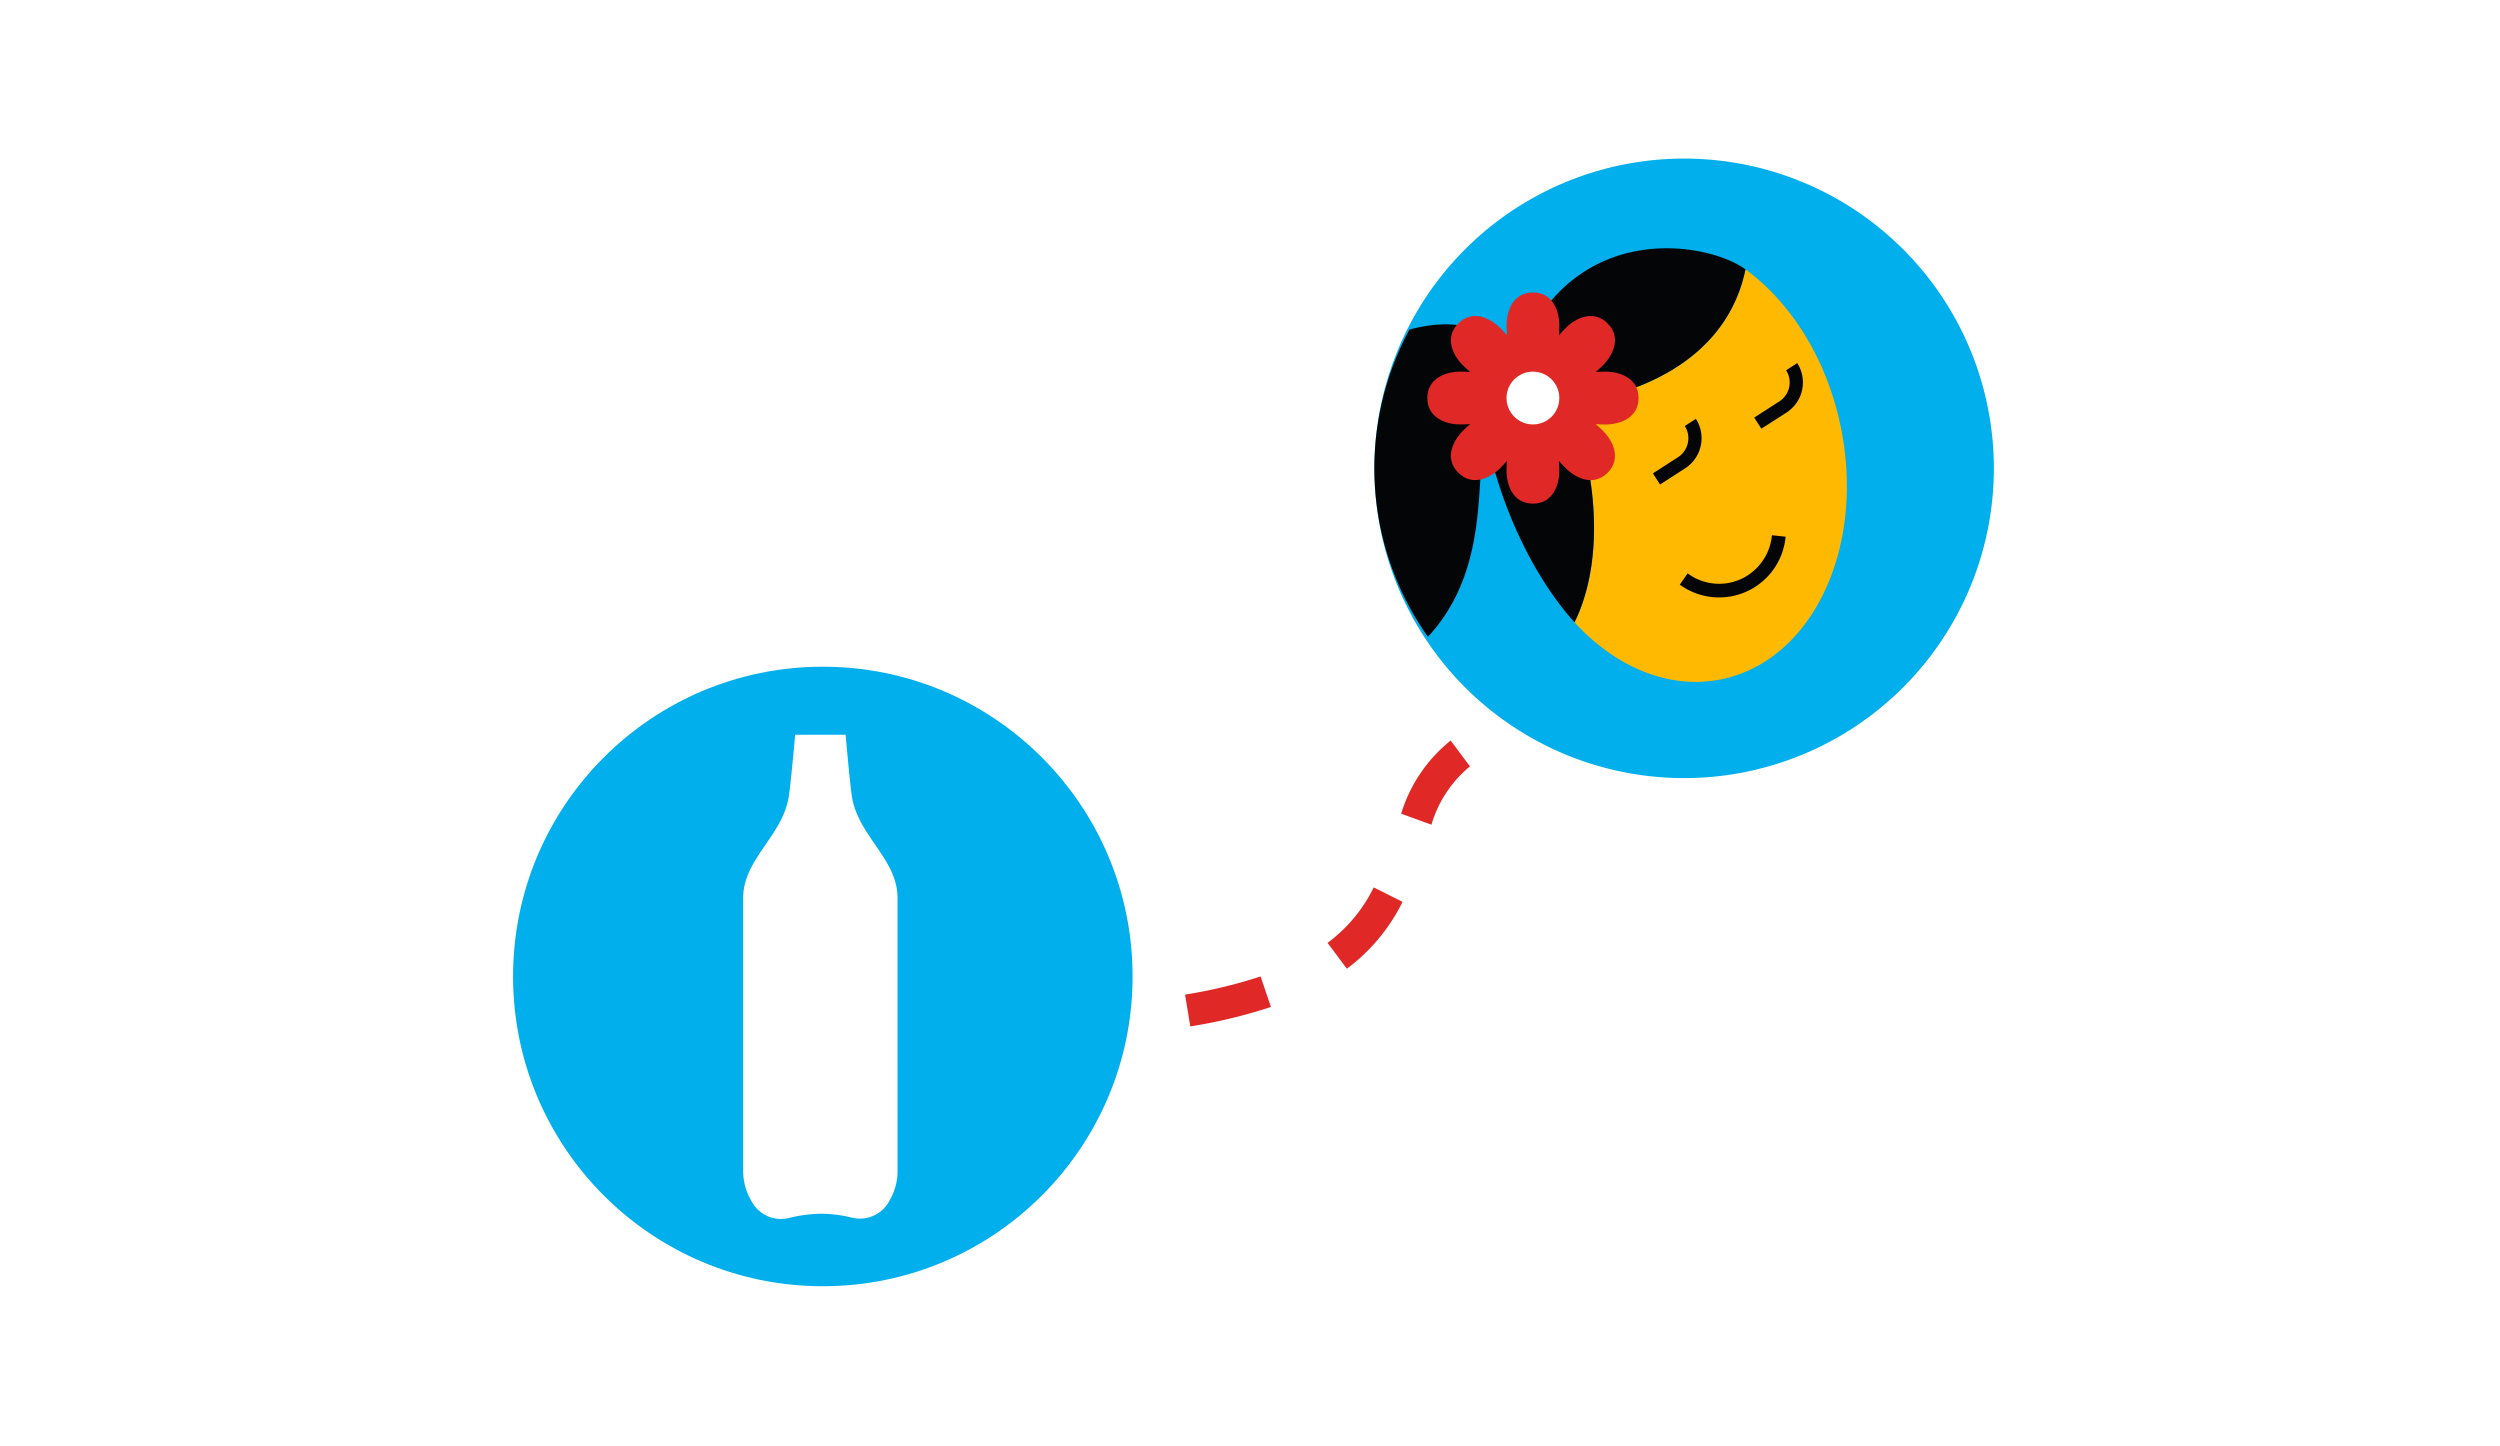 <svg xmlns="http://www.w3.org/2000/svg" xmlns:xlink="http://www.w3.org/1999/xlink" width="268" height="155" viewBox="0 0 268 155">
  <defs>
    <clipPath id="clip-path">
      <path id="Tracciato_3415" data-name="Tracciato 3415" d="M131.355,278.88h0a31.28,31.28,0,0,1,31.281,31.281h0a31.281,31.281,0,0,1-31.281,31.281h0a31.28,31.28,0,0,1-31.281-31.281h0a31.28,31.28,0,0,1,31.281-31.281Z" transform="translate(-100.074 -278.88)" fill="none"/>
    </clipPath>
    <clipPath id="clip-path-2">
      <path id="Tracciato_3414" data-name="Tracciato 3414" d="M125.492,296.274c0-2.123-1.976-2.831-3.537-2.831-.362,0-.71.021-1.047.045.254-.223.509-.46.769-.716,1.1-1.1,2-3,.5-4.5s-3.4-.606-4.5.5c-.256.256-.487.513-.708.773.023-.336.035-.685.035-1.051,0-1.563-.708-3.537-2.831-3.537s-2.829,1.974-2.829,3.537c0,.362.018.708.047,1.047-.225-.254-.46-.511-.72-.769-1.1-1.1-3-2-4.5-.5s-.605,3.4.5,4.5c.256.256.513.487.771.706-.335-.023-.685-.035-1.051-.035-1.563,0-3.537.708-3.537,2.831s1.976,2.831,3.537,2.831c.362,0,.708-.021,1.047-.045-.254.223-.509.46-.767.718-1.107,1.1-2,3-.5,4.5s3.4.6,4.5-.5c.256-.256.487-.513.708-.773-.023.338-.035.687-.035,1.051,0,1.563.708,3.537,2.831,3.537S117,305.623,117,304.06c0-.362-.018-.708-.045-1.045.225.254.46.509.72.767,1.1,1.107,3,2,4.5.5s.605-3.4-.5-4.5c-.254-.254-.513-.487-.771-.706.335.02.685.035,1.051.035C123.52,299.105,125.492,298.4,125.492,296.274Z" transform="translate(-102.849 -284.954)" fill="#e02926"/>
    </clipPath>
  </defs>
  <g id="Raggruppa_4277" data-name="Raggruppa 4277" transform="translate(-376 -1619)">
    <rect id="Rettangolo_2741" data-name="Rettangolo 2741" width="268" height="155" transform="translate(376 1619)" fill="#fff"/>
    <g id="Raggruppa_3029" data-name="Raggruppa 3029" transform="translate(376.063 1358.061)">
      <g id="Raggruppa_2495" data-name="Raggruppa 2495" transform="translate(147.268 277.939)">
        <path id="Rettangolo_1594" data-name="Rettangolo 1594" d="M133.278,277.939h0a33.205,33.205,0,0,1,33.206,33.206h0a33.205,33.205,0,0,1-33.206,33.206h0a33.2,33.2,0,0,1-33.2-33.206h0A33.2,33.2,0,0,1,133.278,277.939Z" transform="translate(-100.074 -277.939)" fill="#00afec"/>
        <g id="Raggruppa_2494" data-name="Raggruppa 2494" transform="translate(0 1.925)">
          <g id="Raggruppa_3006" data-name="Raggruppa 3006">
            <g id="Raggruppa_3937" data-name="Raggruppa 3937">
              <g id="Raggruppa_3936" data-name="Raggruppa 3936" clip-path="url(#clip-path)">
                <g id="Raggruppa_3005" data-name="Raggruppa 3005" transform="translate(-33.656 7.688)">
                  <g id="Raggruppa_2493" data-name="Raggruppa 2493">
                    <g id="Raggruppa_2492" data-name="Raggruppa 2492">
                      <g id="Raggruppa_2485" data-name="Raggruppa 2485" transform="translate(55.112 2.258)">
                        <path id="Tracciato_2052" data-name="Tracciato 2052" d="M110.851,300.125a2.077,2.077,0,0,1,1.72-2.381c8.866-1.931,14.8-6.673,16.32-14,4.772,3.484,8.608,9.4,10.158,16.618,2.79,12.979-2.856,25.2-12.611,27.3-5.664,1.219-11.457-1.26-15.876-6.079C112.866,316.928,113.68,309.5,110.851,300.125Z" transform="translate(-110.563 -283.742)" fill="#ffb900"/>
                      </g>
                      <path id="Tracciato_2053" data-name="Tracciato 2053" d="M140.742,298.9c8.868-1.931,14.8-6.673,16.32-14-3.815-2.784-17.126-5.308-23.494,7.427-2.52,5.042-2.123-4.245-13.444-.706s-8.493,12.736-23.352,14.151c-20.538,1.958-17.036,31.713,10.615,26.181,24.766-4.952,20-22.89,21.833-29.27,2.551,12.044,8.193,18.615,9.514,20.053,2.275-4.6,3.1-11.9.389-21.117a2.155,2.155,0,0,1,1.454-2.68h0A1.641,1.641,0,0,1,140.742,298.9Z" transform="translate(-83.621 -282.638)" fill="#040506"/>
                      <g id="Raggruppa_2486" data-name="Raggruppa 2486" transform="translate(63.515 18.289)">
                        <path id="Tracciato_2054" data-name="Tracciato 2054" d="M115.436,298.614l-.765-1.191,2.69-1.733a2.42,2.42,0,0,0,.728-3.344h0l1.191-.767a3.838,3.838,0,0,1-1.15,5.3Z" transform="translate(-114.671 -291.579)" fill="#040506"/>
                      </g>
                      <g id="Raggruppa_2487" data-name="Raggruppa 2487" transform="translate(74.375 12.308)">
                        <path id="Tracciato_2055" data-name="Tracciato 2055" d="M120.747,295.69l-.767-1.191,2.692-1.733a2.418,2.418,0,0,0,.728-3.34l0,0h0l1.193-.767a3.838,3.838,0,0,1-1.15,5.3h0Z" transform="translate(-119.98 -288.655)" fill="#040506"/>
                      </g>
                      <path id="Tracciato_2056" data-name="Tracciato 2056" d="M125.956,297.677l-.018.162a5.72,5.72,0,0,1-3.332,4.551,5.648,5.648,0,0,1-5.548-.528l-.135-.094-.843,1.209.135.094A7.16,7.16,0,0,0,127.408,298l.018-.164Z" transform="translate(-49.682 -266.914)" fill="#040506"/>
                      <g id="Raggruppa_2491" data-name="Raggruppa 2491" transform="translate(39.332 4.737)">
                        <g id="Raggruppa_3004" data-name="Raggruppa 3004">
                          <g id="Raggruppa_3935" data-name="Raggruppa 3935">
                            <path id="Tracciato_3413" data-name="Tracciato 3413" d="M125.492,296.274c0-2.123-1.976-2.831-3.537-2.831-.362,0-.71.021-1.047.045.254-.223.509-.46.769-.716,1.1-1.1,2-3,.5-4.5s-3.4-.606-4.5.5c-.256.256-.487.513-.708.773.023-.336.035-.685.035-1.051,0-1.563-.708-3.537-2.831-3.537s-2.829,1.974-2.829,3.537c0,.362.018.708.047,1.047-.225-.254-.46-.511-.72-.769-1.1-1.1-3-2-4.5-.5s-.605,3.4.5,4.5c.256.256.513.487.771.706-.335-.023-.685-.035-1.051-.035-1.563,0-3.537.708-3.537,2.831s1.976,2.831,3.537,2.831c.362,0,.708-.021,1.047-.045-.254.223-.509.46-.767.718-1.107,1.1-2,3-.5,4.5s3.4.6,4.5-.5c.256-.256.487-.513.708-.773-.023.338-.035.687-.035,1.051,0,1.563.708,3.537,2.831,3.537S117,305.623,117,304.06c0-.362-.018-.708-.045-1.045.225.254.46.509.72.767,1.1,1.107,3,2,4.5.5s.605-3.4-.5-4.5c-.254-.254-.513-.487-.771-.706.335.02.685.035,1.051.035C123.52,299.105,125.492,298.4,125.492,296.274Z" transform="translate(-102.849 -284.954)" fill="#e02926"/>
                            <g id="Raggruppa_3934" data-name="Raggruppa 3934" clip-path="url(#clip-path-2)">
                              <g id="Raggruppa_3003" data-name="Raggruppa 3003" transform="translate(8.492 8.49)">
                                <g id="Raggruppa_2490" data-name="Raggruppa 2490">
                                  <g id="Raggruppa_2489" data-name="Raggruppa 2489">
                                    <circle id="Ellisse_1282" data-name="Ellisse 1282" cx="2.83" cy="2.83" r="2.83" fill="#fff"/>
                                  </g>
                                </g>
                              </g>
                            </g>
                          </g>
                        </g>
                      </g>
                    </g>
                  </g>
                </g>
              </g>
            </g>
          </g>
        </g>
      </g>
      <g id="Tracciato_2059" data-name="Tracciato 2059" transform="translate(126.974 340.321)">
        <path id="Tracciato_2198" data-name="Tracciato 2198" d="M90.716,339.084l-.563-3.41a52.179,52.179,0,0,0,8.1-1.945L99.36,337A55.252,55.252,0,0,1,90.716,339.084ZM107.5,332.9l-2.07-2.77a16.31,16.31,0,0,0,4.95-5.949l3.089,1.551A19.873,19.873,0,0,1,107.5,332.9Zm9.068-15.438-3.248-1.182a16.049,16.049,0,0,1,5.306-7.841l2.068,2.77a12.734,12.734,0,0,0-4.128,6.253Z" transform="translate(-90.153 -308.435)" fill="#e02926"/>
      </g>
      <circle id="Ellisse_1283" data-name="Ellisse 1283" cx="33.206" cy="33.206" r="33.206" transform="translate(54.938 332.41)" fill="#00afec"/>
      <g id="Raggruppa_3007" data-name="Raggruppa 3007" transform="translate(79.606 339.706)">
        <path id="Tracciato_2199" data-name="Tracciato 2199" d="M83.542,325.605c0-4.134-4.22-6.628-4.887-10.844-.225-1.416-.675-6.628-.675-6.628H72.571s-.464,5.21-.687,6.628c-.667,4.216-4.887,6.71-4.887,10.844v29.234a6.232,6.232,0,0,0,.837,3.189,3.564,3.564,0,0,0,4.018,1.917,15.8,15.8,0,0,1,3.418-.468,14.556,14.556,0,0,1,3.377.419,3.57,3.57,0,0,0,4.075-1.9,6.051,6.051,0,0,0,.822-3.154Z" transform="translate(-66.997 -308.134)" fill="#fff"/>
      </g>
    </g>
  </g>
</svg>
